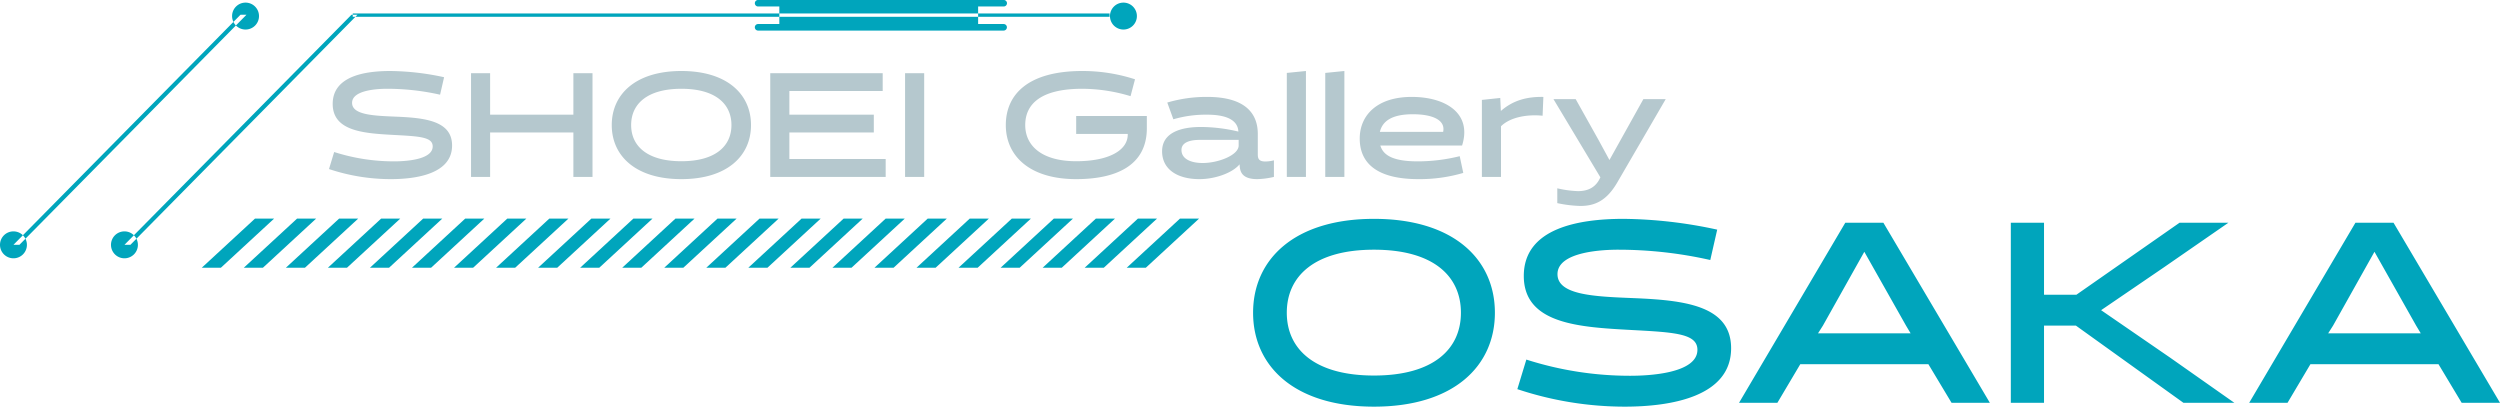 <svg xmlns="http://www.w3.org/2000/svg" id="sp_ttl_osaka.svg" width="744" height="121.03" data-name="sp/ttl_osaka.svg"><defs><style>.cls-2{fill-rule:evenodd;fill:#00a5bc}</style></defs><path id="SHOEI_Gallery" d="M4141.29 2161.4c7.76 0 18.25-1.63 18.25-10.01 0-7.4-8.2-8.24-16.88-8.59-6.57-.27-12.88-.53-12.88-4.1 0-3.97 8.2-4.19 10.41-4.19a72.027 72.027 0 0 1 15.78 1.76l1.19-5.2a78.067 78.067 0 0 0-16.05-1.85c-7.49 0-17.1 1.5-17.1 9.79 0 8.24 9.52 8.77 18.38 9.25 7.5.4 11.38.62 11.38 3.4 0 4.1-8.56 4.45-11.47 4.45a58.135 58.135 0 0 1-17.85-2.78l-1.54 5.07a58.013 58.013 0 0 0 18.38 3Zm60.04-.66v-30.86h-5.69v12.34h-24.78v-12.34h-5.68v30.86h5.68v-13.23h24.78v13.23h5.69Zm5.73-15.43c0 9.17 7.1 16.09 20.72 16.09s20.72-6.92 20.72-16.09-7.1-16.09-20.72-16.09-20.72 6.92-20.72 16.09Zm5.77 0c0-6.3 4.81-10.8 14.95-10.8s14.9 4.5 14.9 10.8c0 6.26-4.76 10.76-14.9 10.76s-14.95-4.5-14.95-10.76Zm75.75 15.43v-5.33h-28.66v-7.9h25.13v-5.29h-25.13v-7.05h27.77v-5.29h-33.46v30.86h34.35Zm5.77 0h5.69v-30.86h-5.69v30.86Zm66.27-12.79v.18c0 4.76-5.74 7.94-15.35 7.94-10.09 0-15.16-4.5-15.16-10.76 0-6.3 4.71-10.8 16.97-10.8a49.955 49.955 0 0 1 14.37 2.2l1.33-5.02a50.627 50.627 0 0 0-15.7-2.47c-16.05 0-22.75 6.92-22.75 16.09s7.06 16.09 20.94 16.09c11.51 0 21.03-3.79 21.03-15.16v-3.62h-21.03v5.33h15.35Zm43.5 7.85a10.182 10.182 0 0 1-2.55.35c-1.9 0-2.25-.83-2.25-2.11v-6.09c0-6.3-3.97-11.02-15.08-11.02a41.027 41.027 0 0 0-11.86 1.68l1.81 4.98a34.274 34.274 0 0 1 10.05-1.37c6.79 0 9.17 2.21 9.3 5.03a48.475 48.475 0 0 0-11.19-1.37c-5.69 0-11.51 1.55-11.51 7.23 0 5.38 4.54 8.29 11.11 8.29 4.54 0 9.74-1.76 11.95-4.41.08 1.94.44 4.41 5.29 4.41a24.122 24.122 0 0 0 4.93-.66v-4.94Zm-27.51-3.08c0-2.38 2.78-3 5.43-3h11.59v1.67c0 2.87-6.04 5.21-10.71 5.21-3.48 0-6.31-1.19-6.31-3.88Zm31.35 8.02h5.69v-31.52l-5.69.57v30.95Zm11.44 0h5.69v-31.52l-5.69.57v30.95Zm40.72-9.35c3.04-9.61-4.94-14.46-14.99-14.46-10.45 0-15.47 5.6-15.47 12.39 0 7.8 5.77 12.08 17.45 12.08a46.1 46.1 0 0 0 13.36-1.85l-1.06-4.98a51.945 51.945 0 0 1-12.47 1.54c-6.84 0-10.23-1.54-11.16-4.72h24.34Zm-24.47-4.05c.75-3.09 3.4-5.25 9.79-5.25 5.99 0 9.79 1.76 9.04 5.25h-18.83Zm30.36 13.4h5.69v-15.08c2.91-2.86 8.2-3.57 12.38-3.13l.23-5.6c-4.77-.08-8.91.93-12.61 4.15l-.05-.05-.17-3.79-5.47.58v22.92Zm35.27.13-.44.84c-1.41 2.47-3.7 3.26-6.26 3.26a31.5 31.5 0 0 1-6.13-.84v4.41a36.952 36.952 0 0 0 6.88.84c4.36 0 7.8-1.59 10.93-6.92l14.46-24.87h-6.65l-10.1 18.12-3.26-5.99-6.79-12.13h-6.61Z" style="fill-rule:evenodd;fill:#b5c8ce" transform="translate(-4025 -2108.09)"/><path d="M4397.92 2201.16c0 15.93 12.33 27.95 35.98 27.95s35.98-12.02 35.98-27.95-12.33-27.94-35.98-27.94-35.98 12.02-35.98 27.94Zm10.03 0c0-10.95 8.34-18.76 25.95-18.76s25.87 7.81 25.87 18.76c0 10.88-8.26 18.69-25.87 18.69s-25.95-7.81-25.95-18.69Zm100.54 27.95c13.47 0 31.69-2.83 31.69-17.38 0-12.86-14.24-14.32-29.32-14.93-11.41-.46-22.35-.92-22.35-7.12 0-6.89 14.23-7.28 18.06-7.28a124.761 124.761 0 0 1 27.41 3.07l2.06-9.04a135.921 135.921 0 0 0-27.86-3.21c-13.01 0-29.7 2.6-29.7 16.99 0 14.32 16.53 15.24 31.92 16.08 13.01.69 19.75 1.08 19.75 5.9 0 7.12-14.85 7.73-19.9 7.73a101.076 101.076 0 0 1-31.01-4.82l-2.68 8.8a101.2 101.2 0 0 0 31.93 5.21Zm77-54.74h-11.33l-31.62 53.59h11.41l6.81-11.48h38.13l6.89 11.48h11.4Zm-5.67 8.65 12.41 21.97 1.37 2.3h-27.56l1.46-2.3Zm91.06 31.54-20.59-14.16 18.53-12.64 19.36-13.39h-14.54l-30.7 21.43h-9.64v-21.43h-9.88v53.59h9.88v-22.97h9.49l32 22.97h15.15Zm66.43-40.19h-11.33l-31.62 53.59h11.41l6.81-11.48h38.12l6.89 11.48H4769Zm-5.67 8.65 12.4 21.97 1.38 2.3h-27.56l1.46-2.3Z" class="cls-2" transform="translate(-4025 -2108.09)"/><path d="M4106.57 2173.15h-5.69l-15.83 14.61h5.69Zm12.51 0h-5.68l-15.84 14.61h5.69Zm12.51 0h-5.68l-15.83 14.61h5.68Zm12.52 0h-5.69l-15.83 14.61h5.68Zm12.51 0h-5.69l-15.83 14.61h5.69Zm12.51 0h-5.69l-15.83 14.61h5.69Zm12.51 0h-5.68l-15.83 14.61h5.68Zm12.52 0h-5.69l-15.83 14.61h5.68Zm12.51 0h-5.69l-15.83 14.61h5.69Zm12.51 0h-5.69l-15.83 14.61h5.69Zm12.51 0h-5.68l-15.83 14.61h5.68Zm12.52 0h-5.69l-15.83 14.61h5.68Zm12.51 0h-5.69l-15.83 14.61h5.69Zm12.51 0h-5.69l-15.83 14.61h5.69Zm12.51 0h-5.68l-15.84 14.61h5.69Zm12.52 0h-5.69l-15.83 14.61h5.68Zm12.51 0h-5.69l-15.83 14.61h5.69Zm12.51 0h-5.69l-15.83 14.61h5.69Zm12.51 0h-5.68l-15.84 14.61h5.69Zm12.52 0h-5.69l-15.83 14.61h5.68Zm12.51 0h-5.69l-15.83 14.61h5.69Zm12.51 0h-5.69l-15.83 14.61h5.69Zm12.51 0h-5.68l-15.84 14.61h5.69Z" class="cls-2" transform="translate(-4025 -2108.09)"/><path d="M4129.6 2112.48h1.78l-67.57 68.47h-1.77Zm.38-.39h225.23v1h-225.23v-1Zm194.7-3.04a.978.978 0 0 1-1 .97h-7.59v5.22h7.59a.975.975 0 1 1 0 1.95h-73.07a.975.975 0 1 1 0-1.95h6.32v-5.22h-6.32a.97.97 0 1 1 0-1.94h73.07a.978.978 0 0 1 1 .97Zm-262.64 67.9a4.005 4.005 0 1 1-4.01 4 4 4 0 0 1 4.01-4Zm297.29-68.08a4.005 4.005 0 1 1-4 4 4 4 0 0 1 4-4Zm-262.76 3.61h1.78l-67.57 68.47H4029Zm-67.57 64.47a4.005 4.005 0 1 1-4 4 4 4 0 0 1 4-4Zm69.07-68.08a4.005 4.005 0 1 1-4 4 4.007 4.007 0 0 1 4-4Z" class="cls-2" transform="translate(-4025 -2108.09)"/></svg>